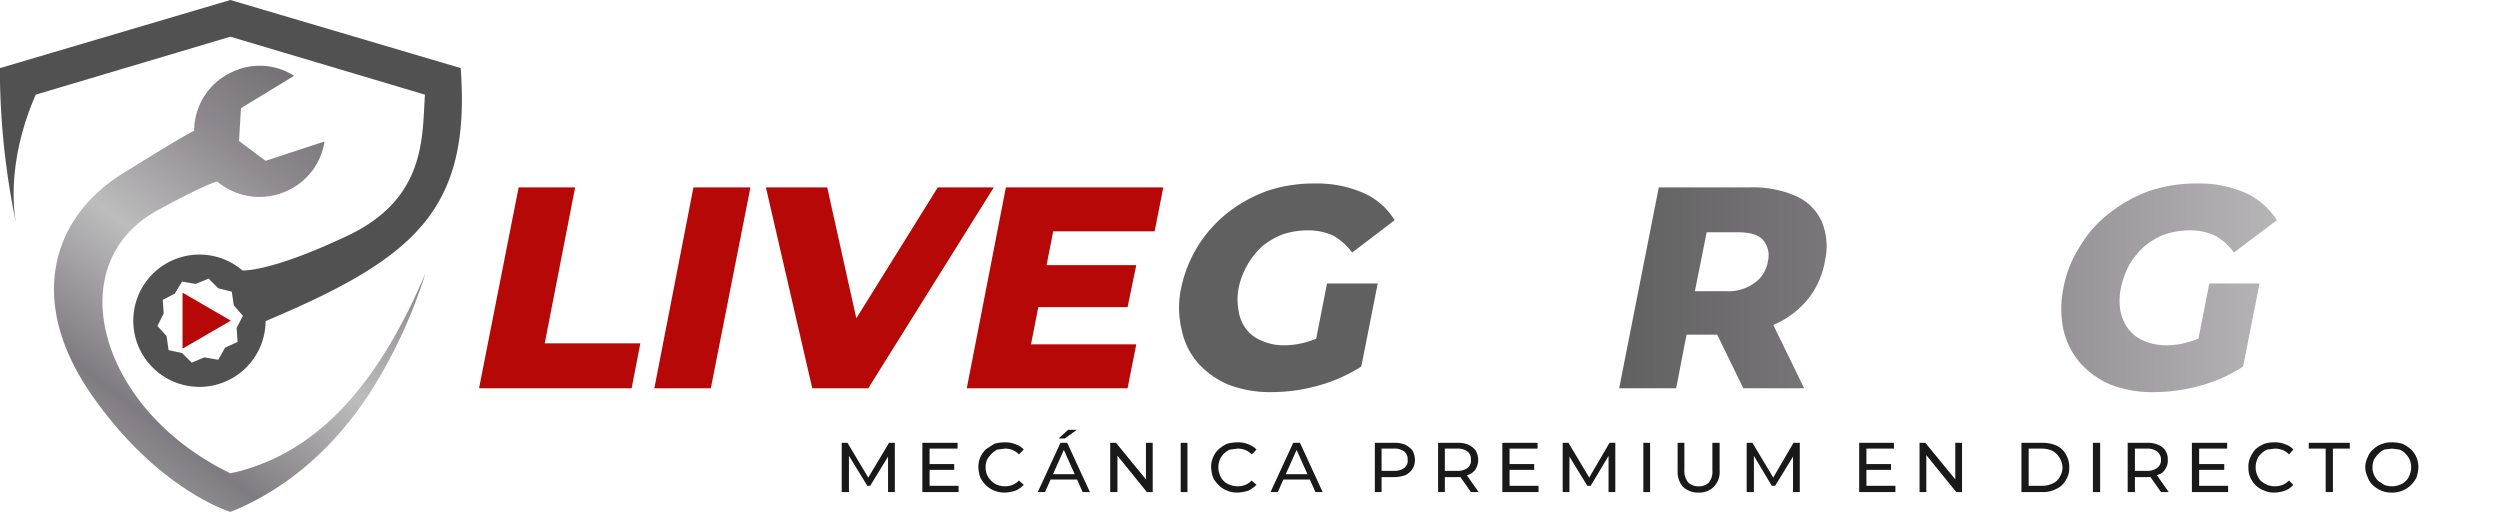 <svg xmlns="http://www.w3.org/2000/svg" xmlns:xlink="http://www.w3.org/1999/xlink" viewBox="0 0 517.7 106"><defs><style>.f1588ee8-f8ce-4c64-bdf1-4038ae890c90{fill:#b70808;}.a07103e1-1b6d-4f29-8327-9513494e658b{fill:#515151;}.a3aede7f-6a35-4361-ae29-0931142345c9{fill:url(#eb987e3a-c0e9-4f3e-8b5a-8f45d5867bd9);}.bae335c6-836a-4fe4-9252-bba47b863749{fill:none;}.b58ceec6-806e-40dc-a07c-aa23b8050880{fill:url(#eeb7043f-93d2-4cfa-a62c-8da576343966);}.f2b16693-3fa2-41a2-b442-bf1bc42598c2{fill:#191919;}</style><linearGradient id="eb987e3a-c0e9-4f3e-8b5a-8f45d5867bd9" x1="82.61" y1="15.03" x2="17.71" y2="101.02" gradientUnits="userSpaceOnUse"><stop offset="0" stop-color="#606060"></stop><stop offset="0.31" stop-color="#908a90"></stop><stop offset="0.55" stop-color="#bdbdbd"></stop><stop offset="0.82" stop-color="#807b82"></stop><stop offset="1" stop-color="#a3a3a3"></stop></linearGradient><linearGradient id="eeb7043f-93d2-4cfa-a62c-8da576343966" x1="333.67" y1="59.6" x2="601.47" y2="59.6" xlink:href="#eb987e3a-c0e9-4f3e-8b5a-8f45d5867bd9"></linearGradient></defs><title>LiveGarage_b</title><g id="ec582672-d85a-4f06-9f90-9c7aceeb9628" data-name="Capa 2"><g id="aa10b353-0cf1-41ec-bdee-14dc0eb2dada" data-name="OBJECTS"><polygon class="f1588ee8-f8ce-4c64-bdf1-4038ae890c90" points="47.8 66.4 37.8 60.6 37.8 72.2 47.8 66.4"></polygon><path class="a07103e1-1b6d-4f29-8327-9513494e658b" d="M95.4,14.1,47.7,0,0,14.1v2.8A157.2,157.2,0,0,0,3.3,46.1c-.5-2.6-1.8-13,4.1-26.5l40.3-12L88,19.6c-.6,8.7.3,21.5-16,29.2S50.2,56,50.2,56A13.7,13.7,0,1,0,55,66.5C85.5,53.6,97.6,43.8,95.4,14.1ZM49.2,70.8,46.6,72l-1.4,2.5L42.3,74l-2.6,1.1-2-2-2.8-.6-.4-2.9-1.9-2.1,1.3-2.6-.2-2.8,2.5-1.3,1.5-2.5,2.8.5,2.7-1.1,2,2,2.8.7.4,2.8,1.9,2.2L49,67.9Z"></path><path class="a3aede7f-6a35-4361-ae29-0931142345c9" d="M88.1,56.6A103,103,0,0,1,76.3,81.8c-7.2,10.9-16.4,18.9-27.1,23.6l-1.5.6s-15-4.5-28.7-24.2S11,44.9,25.3,36s14.9-8.9,14.9-8.9a13.4,13.4,0,0,1,7.9-12.2,13.2,13.2,0,0,1,12.8.8l-11,6.7-.4,6.8L55,33.3l12.2-4a13.4,13.4,0,0,1-7.7,10.2A13.6,13.6,0,0,1,45,37.6s-1.4,0-12.1,5.8C12,54.5,20.5,84.9,47.7,98l1.4-.3C64.8,93.7,77.6,81.3,88.1,56.6Z"></path><line class="bae335c6-836a-4fe4-9252-bba47b863749" x1="517.7" y1="21.2" x2="517.7" y2="22.9"></line><path class="f1588ee8-f8ce-4c64-bdf1-4038ae890c90" d="M99.2,80.4l8.2-41.6h11.7l-6.3,32.3h19.8l-1.8,9.3Z"></path><path class="f1588ee8-f8ce-4c64-bdf1-4038ae890c90" d="M135.5,80.4l8.1-41.6h11.8l-8.2,41.6Z"></path><path class="f1588ee8-f8ce-4c64-bdf1-4038ae890c90" d="M168.2,80.4l-9.6-41.6h12.7l8,36h-7.5l22.4-36h11.6l-26,41.6Z"></path><path class="f1588ee8-f8ce-4c64-bdf1-4038ae890c90" d="M213.5,71.3h21.8l-1.8,9.1H200.2l8.1-41.6h32.6l-1.8,9.1h-21Zm2.4-16.4h19.4l-1.8,8.7H214.2Z"></path><path class="b58ceec6-806e-40dc-a07c-aa23b8050880" d="M263.3,81.2a24.2,24.2,0,0,1-8.8-1.5,17.6,17.6,0,0,1-6.4-4.5,15,15,0,0,1-3.4-6.9,19.5,19.5,0,0,1-.1-8.7A26.8,26.8,0,0,1,254.3,44a29.6,29.6,0,0,1,8.2-4.5,30.3,30.3,0,0,1,9.7-1.5,23.8,23.8,0,0,1,10,1.9,14.2,14.2,0,0,1,6.6,5.7L280,52.3a12.8,12.8,0,0,0-3.9-3.5,12.5,12.5,0,0,0-5.3-1.1,17,17,0,0,0-5.1.8,15.8,15.8,0,0,0-4.2,2.4,16.2,16.2,0,0,0-5,8.7,12.9,12.9,0,0,0,0,4.8,8.1,8.1,0,0,0,1.6,3.8,7.5,7.5,0,0,0,3.3,2.4,10.8,10.8,0,0,0,4.6.9,16.9,16.9,0,0,0,5.3-.9,20,20,0,0,0,5.6-2.9l5,8.2a32.3,32.3,0,0,1-9.1,4A35.6,35.6,0,0,1,263.3,81.2Zm8.4-6.7,3.1-15.8h10.5l-3.4,17.2Z"></path><path class="b58ceec6-806e-40dc-a07c-aa23b8050880" d="M283.5,80.4,310,38.8h11.6l10.3,41.6H319.6l-7.3-35.8h4.6L295.5,80.4Zm11.6-8.1,4.8-8.7h20.3l1.3,8.7Z"></path><path class="b58ceec6-806e-40dc-a07c-aa23b8050880" d="M335.3,80.4l8.2-41.6h18.9a22.1,22.1,0,0,1,9.5,1.8,10.5,10.5,0,0,1,5.4,5.4,13.5,13.5,0,0,1,.6,8.1,17.3,17.3,0,0,1-3.8,8.2,18.8,18.8,0,0,1-7.4,5.2,28.2,28.2,0,0,1-10.3,1.8H343.9l6.3-4.9-3.1,16Zm14.6-14.7-4.2-5.4h11.8a9.1,9.1,0,0,0,5.8-1.7,6.7,6.7,0,0,0,2.8-4.5,5,5,0,0,0-1-4.4c-1-1.1-2.7-1.6-5.2-1.6H348.1l6.4-5.4ZM361,80.4l-7.4-15.2h12.6l7.4,15.2Z"></path><path class="b58ceec6-806e-40dc-a07c-aa23b8050880" d="M374.2,80.4l26.6-41.6h11.6l10.2,41.6H410.4L403,44.6h4.7L386.2,80.4Zm11.7-8.1,4.7-8.7h20.3l1.4,8.7Z"></path><path class="b58ceec6-806e-40dc-a07c-aa23b8050880" d="M446,81.2a23.9,23.9,0,0,1-8.8-1.5,17.6,17.6,0,0,1-6.4-4.5,16.1,16.1,0,0,1-3.5-6.9,21.2,21.2,0,0,1,0-8.7,23.8,23.8,0,0,1,3.5-8.7A24,24,0,0,1,437,44a29.6,29.6,0,0,1,8.2-4.5,30.2,30.2,0,0,1,9.6-1.5,24,24,0,0,1,10.1,1.9,15.3,15.3,0,0,1,6.6,5.7l-8.9,6.7a11.8,11.8,0,0,0-3.9-3.5,12.2,12.2,0,0,0-5.3-1.1,16.9,16.9,0,0,0-5,.8,14.4,14.4,0,0,0-4.2,2.4,16.6,16.6,0,0,0-3.2,3.8,19,19,0,0,0-1.8,4.9,13,13,0,0,0-.1,4.8,9.4,9.4,0,0,0,1.7,3.8,7.7,7.7,0,0,0,3.2,2.4,11.6,11.6,0,0,0,4.7.9,15.8,15.8,0,0,0,5.2-.9,19.2,19.2,0,0,0,5.7-2.9l4.9,8.2a30.5,30.5,0,0,1-9,4A36.1,36.1,0,0,1,446,81.2Zm8.4-6.7,3.1-15.8h10.4l-3.4,17.2Z"></path><path class="b58ceec6-806e-40dc-a07c-aa23b8050880" d="M484.6,71.3h21.8l-1.8,9.1H471.2l8.2-41.6H512l-1.8,9.1h-21ZM487,54.9h19.3l-1.7,8.7H485.3Z"></path><path class="f2b16693-3fa2-41a2-b442-bf1bc42598c2" d="M174.3,101.9V91.7h1.2l4.6,7.7h-.6l4.6-7.7h1.2v10.2h-1.4v-8h.4l-4.1,6.7h-.6l-4.1-6.7h.3v8Z"></path><path class="f2b16693-3fa2-41a2-b442-bf1bc42598c2" d="M192.5,100.6h6v1.3H191V91.7h7.3v1.2h-5.8Zm-.2-4.5h5.3v1.2h-5.3Z"></path><path class="f2b16693-3fa2-41a2-b442-bf1bc42598c2" d="M208.1,102a5.4,5.4,0,0,1-2.2-.4,5,5,0,0,1-1.7-1.1,6.1,6.1,0,0,1-1.2-1.6,7.8,7.8,0,0,1-.4-2.1,5,5,0,0,1,1.6-3.8l1.7-1.1a7.8,7.8,0,0,1,2.2-.3,5.4,5.4,0,0,1,2.2.4,3.9,3.9,0,0,1,1.7,1.1l-1,1a3.8,3.8,0,0,0-1.3-.9,4.1,4.1,0,0,0-1.6-.3l-1.6.2a5.3,5.3,0,0,0-2.1,2.1,4.1,4.1,0,0,0-.3,1.6,3.7,3.7,0,0,0,.3,1.5,3.8,3.8,0,0,0,.9,1.3,3.6,3.6,0,0,0,1.2.8,4.5,4.5,0,0,0,1.6.3,4.1,4.1,0,0,0,1.6-.3,3.8,3.8,0,0,0,1.3-.9l1,.9a5.2,5.2,0,0,1-1.7,1.2A7.8,7.8,0,0,1,208.1,102Z"></path><path class="f2b16693-3fa2-41a2-b442-bf1bc42598c2" d="M214.9,101.9l4.7-10.2H221l4.7,10.2h-1.5L220,92.5h.6l-4.2,9.4Zm2-2.6.4-1.1h5.8l.4,1.1Zm2.3-8.5,2-1.8H223l-2.5,1.8Z"></path><path class="f2b16693-3fa2-41a2-b442-bf1bc42598c2" d="M229.9,101.9V91.7h1.2l6.8,8.3h-.6V91.7h1.4v10.2h-1.2l-6.8-8.4h.7v8.4Z"></path><path class="f2b16693-3fa2-41a2-b442-bf1bc42598c2" d="M244.5,101.9V91.7h1.4v10.2Z"></path><path class="f2b16693-3fa2-41a2-b442-bf1bc42598c2" d="M256.3,102a5.4,5.4,0,0,1-2.2-.4,5,5,0,0,1-1.7-1.1,6.1,6.1,0,0,1-1.2-1.6,7.8,7.8,0,0,1-.4-2.1,5,5,0,0,1,1.6-3.8,7.1,7.1,0,0,1,1.7-1.1,7.8,7.8,0,0,1,2.2-.3,5.4,5.4,0,0,1,2.2.4,4.5,4.5,0,0,1,1.7,1.1l-1,1a3.8,3.8,0,0,0-1.3-.9,4.1,4.1,0,0,0-1.6-.3l-1.6.2a3.8,3.8,0,0,0-1.3.9,3.6,3.6,0,0,0-.8,1.2,4.1,4.1,0,0,0-.3,1.6,3.7,3.7,0,0,0,.3,1.5,3.3,3.3,0,0,0,2.1,2.1,4.5,4.5,0,0,0,1.6.3,4.1,4.1,0,0,0,1.6-.3,3.8,3.8,0,0,0,1.3-.9l1,.9a6.6,6.6,0,0,1-1.7,1.2A7.8,7.8,0,0,1,256.3,102Z"></path><path class="f2b16693-3fa2-41a2-b442-bf1bc42598c2" d="M263.1,101.9l4.7-10.2h1.4l4.7,10.2h-1.5l-4.2-9.4h.6l-4.2,9.4Zm2-2.6.4-1.1h5.8l.4,1.1Z"></path><path class="f2b16693-3fa2-41a2-b442-bf1bc42598c2" d="M284.7,101.9V91.7h4a5.3,5.3,0,0,1,2.3.4,4.4,4.4,0,0,1,1.5,1.2,4.1,4.1,0,0,1,.5,1.9,3.6,3.6,0,0,1-.5,1.9,3.7,3.7,0,0,1-1.5,1.3,7.3,7.3,0,0,1-2.3.4h-3.2l.6-.7v3.8Zm1.4-3.7-.6-.7h3.1a3.4,3.4,0,0,0,2.2-.6,1.9,1.9,0,0,0,.7-1.7,2.1,2.1,0,0,0-.7-1.7,3.4,3.4,0,0,0-2.2-.6h-3.1l.6-.7Z"></path><path class="f2b16693-3fa2-41a2-b442-bf1bc42598c2" d="M297.8,101.9V91.7h4a5.3,5.3,0,0,1,2.3.4,4.4,4.4,0,0,1,1.5,1.2,4.1,4.1,0,0,1,.5,1.9,3.6,3.6,0,0,1-.5,1.9,2.9,2.9,0,0,1-1.5,1.2,5.2,5.2,0,0,1-2.3.5h-3.2l.6-.7v3.8Zm1.4-3.7-.6-.7h3.1a3.4,3.4,0,0,0,2.2-.6,1.9,1.9,0,0,0,.7-1.7,2.1,2.1,0,0,0-.7-1.7,3.4,3.4,0,0,0-2.2-.6h-3.1l.6-.7Zm5.4,3.7L302,98.2h1.6l2.6,3.7Z"></path><path class="f2b16693-3fa2-41a2-b442-bf1bc42598c2" d="M312.6,100.6h6v1.3h-7.5V91.7h7.3v1.2h-5.8Zm-.2-4.5h5.3v1.2h-5.3Z"></path><path class="f2b16693-3fa2-41a2-b442-bf1bc42598c2" d="M323.6,101.9V91.7h1.2l4.6,7.7h-.6l4.5-7.7h1.2v10.2h-1.4v-8h.3l-4,6.7h-.7l-4.1-6.7h.4v8Z"></path><path class="f2b16693-3fa2-41a2-b442-bf1bc42598c2" d="M340.3,101.9V91.7h1.4v10.2Z"></path><path class="f2b16693-3fa2-41a2-b442-bf1bc42598c2" d="M351.7,102a4.4,4.4,0,0,1-3.2-1.2,4.7,4.7,0,0,1-1.1-3.3V91.7h1.4v5.7a3.6,3.6,0,0,0,.8,2.5,2.9,2.9,0,0,0,2.1.8,2.9,2.9,0,0,0,2.2-.8,3.6,3.6,0,0,0,.7-2.5V91.7h1.5v5.8a4.3,4.3,0,0,1-1.2,3.3A4.2,4.2,0,0,1,351.7,102Z"></path><path class="f2b16693-3fa2-41a2-b442-bf1bc42598c2" d="M361.7,101.9V91.7h1.2l4.6,7.7h-.6l4.5-7.7h1.3v10.2h-1.4v-8h.4l-4.1,6.7h-.7l-4-6.7h.3v8Z"></path><path class="f2b16693-3fa2-41a2-b442-bf1bc42598c2" d="M386.5,100.6h6v1.3H385V91.7h7.2v1.2h-5.7Zm-.2-4.5h5.3v1.2h-5.3Z"></path><path class="f2b16693-3fa2-41a2-b442-bf1bc42598c2" d="M397.5,101.9V91.7h1.2l6.8,8.3h-.6V91.7h1.4v10.2h-1.2l-6.8-8.4h.6v8.4Z"></path><path class="f2b16693-3fa2-41a2-b442-bf1bc42598c2" d="M418.6,101.9V91.7H423a6.8,6.8,0,0,1,2.9.6,4.1,4.1,0,0,1,1.9,1.8,5,5,0,0,1,.7,2.7,4.4,4.4,0,0,1-.7,2.6,4.1,4.1,0,0,1-1.9,1.8,5.7,5.7,0,0,1-2.9.7Zm1.5-1.3h2.8a5.1,5.1,0,0,0,2.2-.5,2.9,2.9,0,0,0,1.4-1.3,3.6,3.6,0,0,0,.6-2,4.2,4.2,0,0,0-2-3.4,5.1,5.1,0,0,0-2.2-.5h-2.8Z"></path><path class="f2b16693-3fa2-41a2-b442-bf1bc42598c2" d="M433.4,101.9V91.7h1.5v10.2Z"></path><path class="f2b16693-3fa2-41a2-b442-bf1bc42598c2" d="M440.6,101.9V91.7h4a5.3,5.3,0,0,1,2.3.4,3.1,3.1,0,0,1,1.5,1.2,3.2,3.2,0,0,1,.5,1.9,2.9,2.9,0,0,1-.5,1.9,2.3,2.3,0,0,1-1.5,1.2,5.2,5.2,0,0,1-2.3.5h-3.2l.7-.7v3.8Zm1.5-3.7-.7-.7h3.2a3.3,3.3,0,0,0,2.1-.6,2,2,0,0,0,.8-1.7,2.1,2.1,0,0,0-.8-1.7,3.3,3.3,0,0,0-2.1-.6h-3.2l.7-.7Zm5.4,3.7-2.6-3.7h1.6l2.6,3.7Z"></path><path class="f2b16693-3fa2-41a2-b442-bf1bc42598c2" d="M455.4,100.6h6v1.3h-7.5V91.7h7.3v1.2h-5.8Zm-.1-4.5h5.3v1.2h-5.3Z"></path><path class="f2b16693-3fa2-41a2-b442-bf1bc42598c2" d="M471,102a4.6,4.6,0,0,1-2.1-.4,5.4,5.4,0,0,1-1.8-1.1,5.7,5.7,0,0,1-1.1-1.6,5.2,5.2,0,0,1-.4-2.1,4.6,4.6,0,0,1,.4-2.1,6.2,6.2,0,0,1,1.1-1.7,7.8,7.8,0,0,1,1.8-1.1,6.6,6.6,0,0,1,2.1-.3,5.1,5.1,0,0,1,2.2.4,3.4,3.4,0,0,1,1.7,1.1l-.9,1a3.8,3.8,0,0,0-1.3-.9,4.5,4.5,0,0,0-1.6-.3l-1.6.2a3.8,3.8,0,0,0-1.3.9,2.5,2.5,0,0,0-.8,1.2,4.1,4.1,0,0,0-.3,1.6,3.7,3.7,0,0,0,.3,1.5,3.5,3.5,0,0,0,.8,1.3,5.7,5.7,0,0,0,1.3.8,4.1,4.1,0,0,0,1.6.3,4.5,4.5,0,0,0,1.6-.3,3.8,3.8,0,0,0,1.3-.9l.9.9a4.3,4.3,0,0,1-1.7,1.2A7.2,7.2,0,0,1,471,102Z"></path><path class="f2b16693-3fa2-41a2-b442-bf1bc42598c2" d="M481.6,101.9v-9h-3.5V91.7h8.5v1.2h-3.5v9Z"></path><path class="f2b16693-3fa2-41a2-b442-bf1bc42598c2" d="M495.3,102a5.4,5.4,0,0,1-2.2-.4,6.2,6.2,0,0,1-1.7-1.1,3.9,3.9,0,0,1-1.1-1.7,4.6,4.6,0,0,1-.5-2,4.6,4.6,0,0,1,.5-2.1,3.6,3.6,0,0,1,1.1-1.6,4.5,4.5,0,0,1,1.7-1.1,5.4,5.4,0,0,1,2.2-.4,7.8,7.8,0,0,1,2.2.3,7.1,7.1,0,0,1,1.7,1.1,5,5,0,0,1,1.6,3.8,7.8,7.8,0,0,1-.4,2.1,6.1,6.1,0,0,1-1.2,1.6,5,5,0,0,1-1.7,1.1A5.4,5.4,0,0,1,495.3,102Zm0-1.3a4.1,4.1,0,0,0,1.6-.3,3.3,3.3,0,0,0,2.1-2.1,3.7,3.7,0,0,0,.3-1.5,4.1,4.1,0,0,0-.3-1.6,5,5,0,0,0-.8-1.2,3.8,3.8,0,0,0-1.3-.9l-1.6-.2-1.6.2a5.3,5.3,0,0,0-2.1,2.1,4.1,4.1,0,0,0-.3,1.6,3.7,3.7,0,0,0,.3,1.5,3.8,3.8,0,0,0,.9,1.3l1.2.8A4.5,4.5,0,0,0,495.3,100.7Z"></path></g></g></svg>
